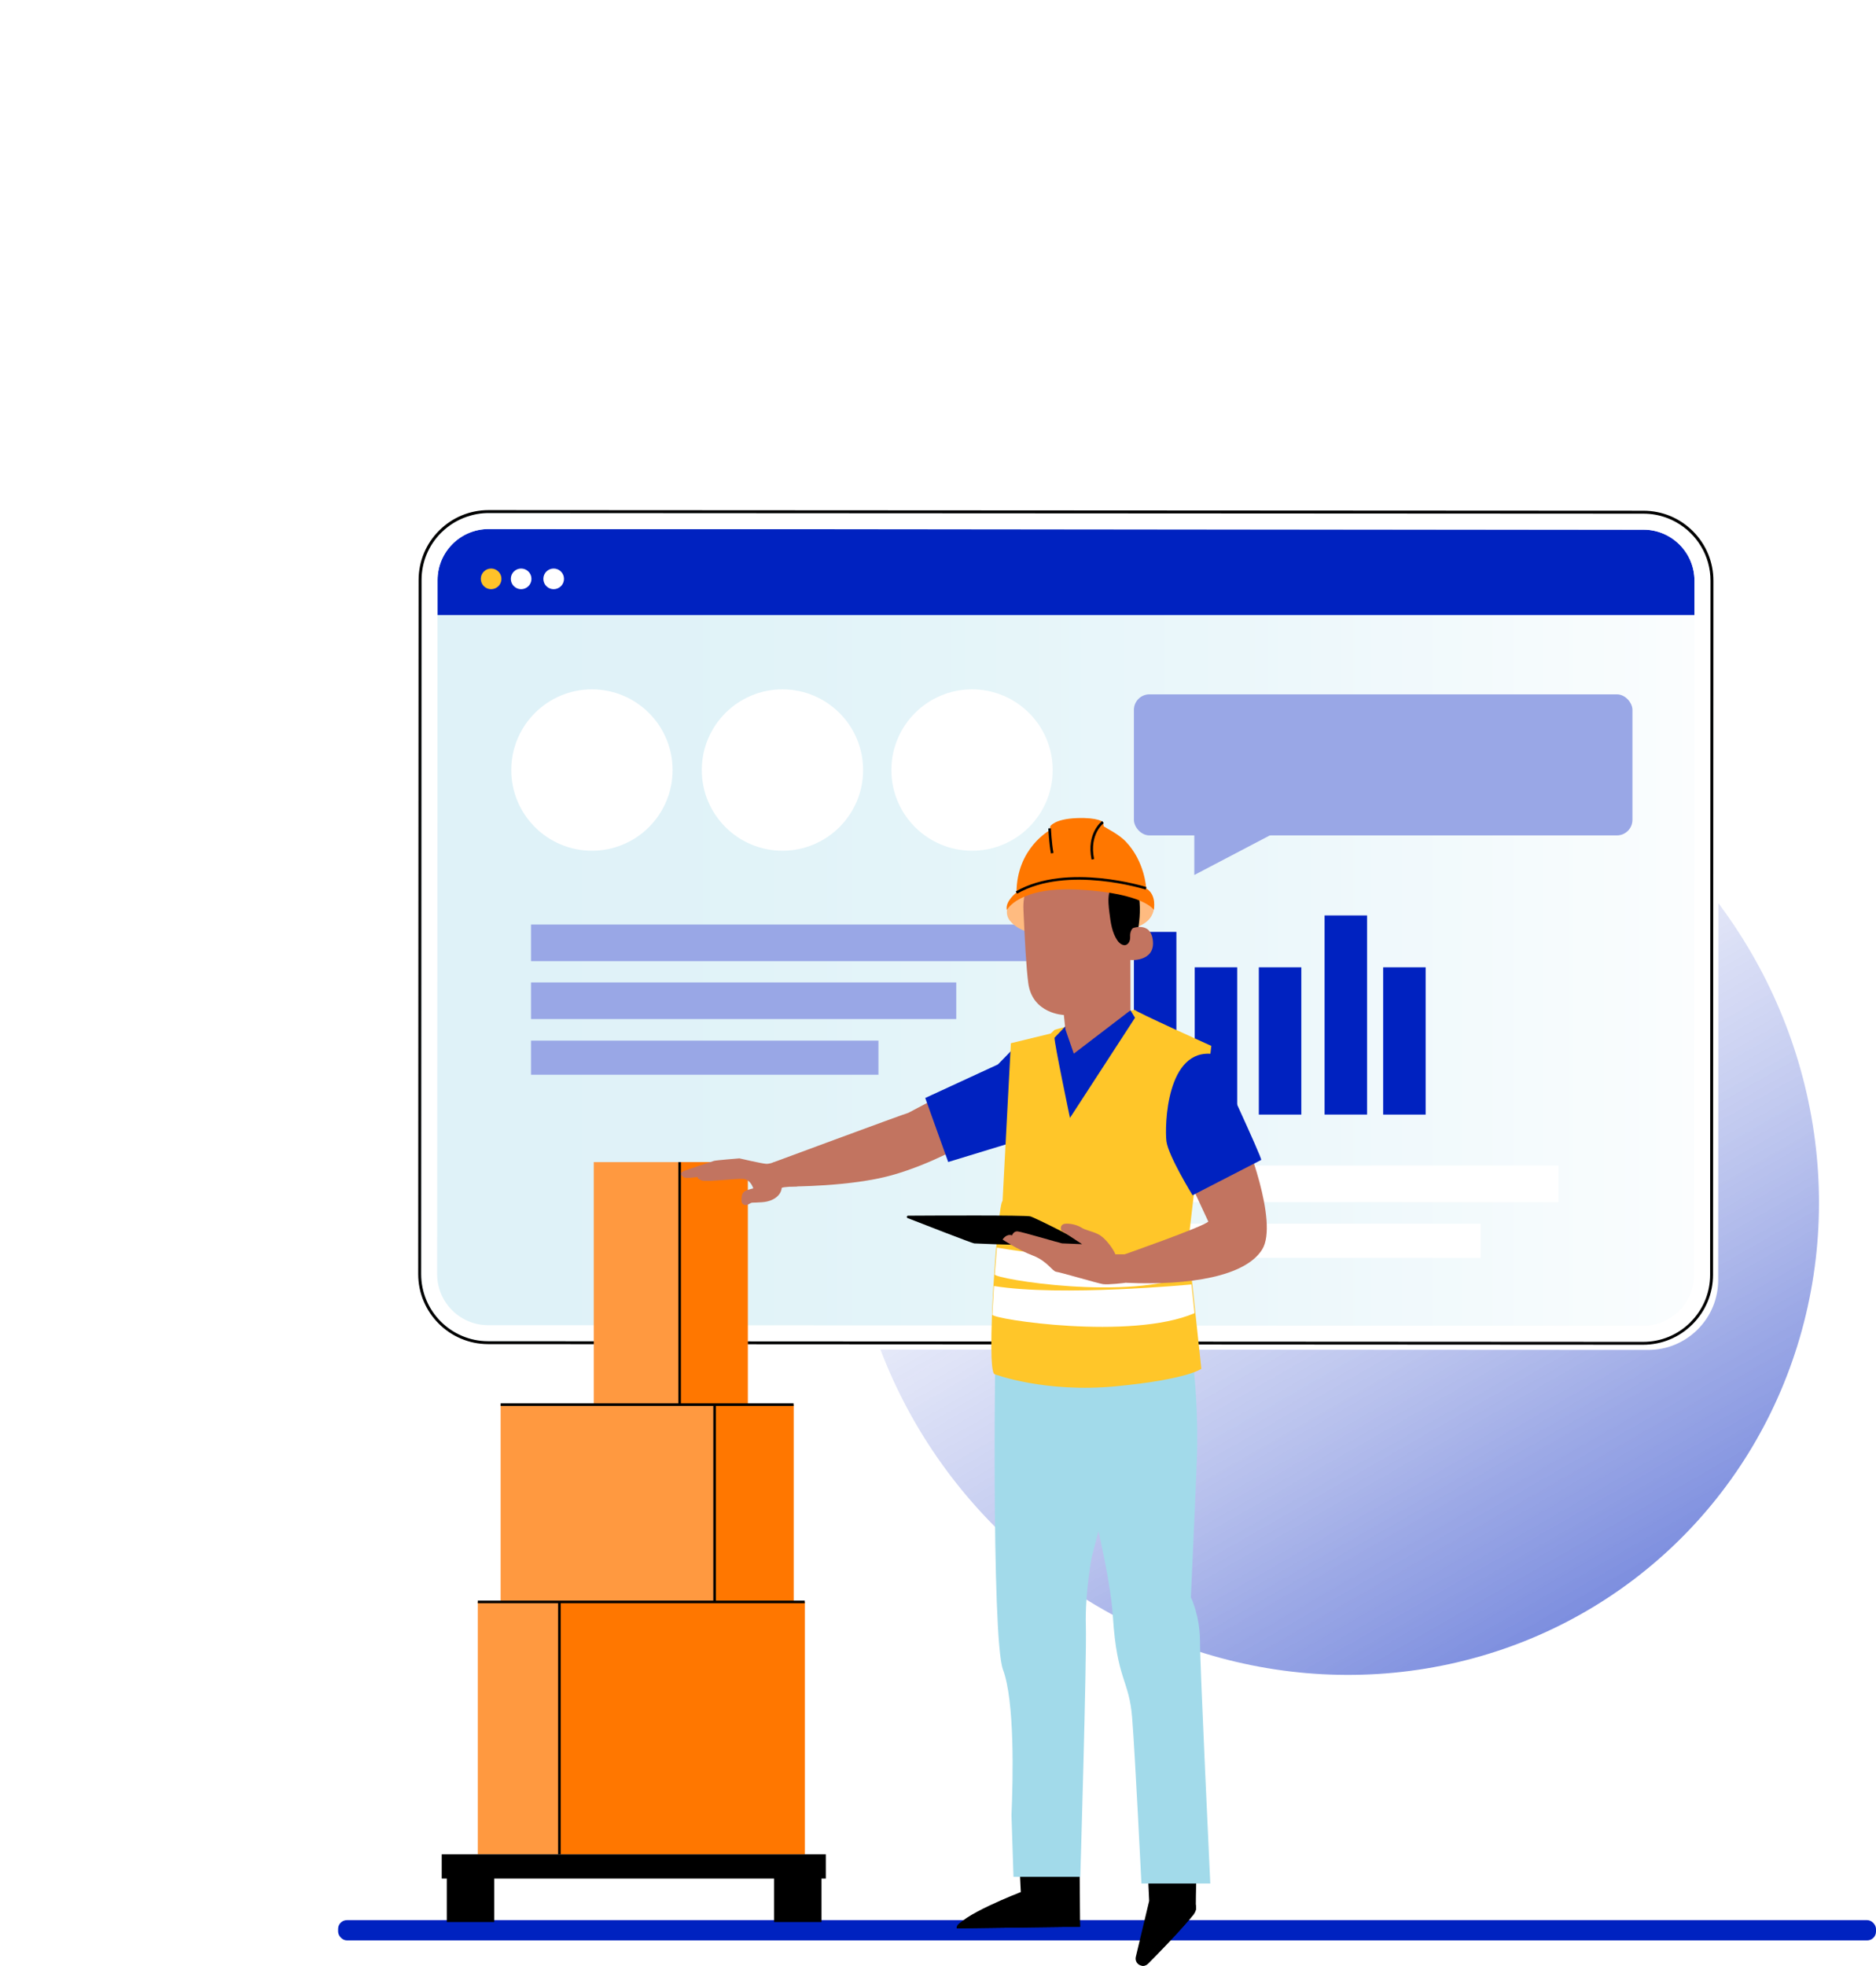 <?xml version="1.0" encoding="UTF-8" standalone="no"?>
<svg
   id="Laag_1"
   viewBox="0 0 725.026 759.467"
   version="1.1"
   width="725.026"
   height="759.467"
   xmlns="http://www.w3.org/2000/svg"
   xmlns:svg="http://www.w3.org/2000/svg">
  <defs
     id="defs42">
    <style
       id="style2">.cls-1,.cls-2{fill:none;}.cls-3{fill:url(#Naamloos_verloop_5);}.cls-4{clip-path:url(#clippath);}.cls-5{fill:#0022c0;}.cls-6,.cls-7{fill:#fff;}.cls-8{fill:#ffc629;}.cls-9{fill:#ffbb80;}.cls-10{fill:#ff9940;}.cls-11{fill:#ffc229;}.cls-12{fill:#f70;}.cls-13{fill:#99a7e6;}.cls-14{fill:#c27460;}.cls-15{fill:#b78876;}.cls-16{fill:#334ecd;}.cls-17{fill:#a2daea;}.cls-18{fill:#281513;}.cls-19{fill:url(#Naamloos_verloop_10);opacity:.51;}.cls-2{stroke:#000;stroke-miterlimit:10;}.cls-20{opacity:.35;}.cls-7{filter:url(#drop-shadow-1);}</style>
    <linearGradient
       id="Naamloos_verloop_10"
       x1="-10931.81"
       y1="-7002.19"
       x2="-10551.11"
       y2="-7002.19"
       gradientTransform="rotate(-76.94,-499.956,-9957.346)"
       gradientUnits="userSpaceOnUse">
      <stop
         offset="0"
         stop-color="#0022c0"
         id="stop4" />
      <stop
         offset=".16"
         stop-color="#203dc7"
         stop-opacity=".87"
         id="stop6" />
      <stop
         offset=".49"
         stop-color="#7385dc"
         stop-opacity=".55"
         id="stop8" />
      <stop
         offset=".97"
         stop-color="#f6f7fc"
         stop-opacity=".03"
         id="stop10" />
      <stop
         offset="1"
         stop-color="#fff"
         stop-opacity="0"
         id="stop12" />
    </linearGradient>
    <filter
       id="drop-shadow-1"
       filterUnits="userSpaceOnUse">
      <feOffset
         dx="2"
         dy="2"
         id="feOffset15" />
      <feGaussianBlur
         result="blur"
         stdDeviation="5"
         id="feGaussianBlur17" />
      <feFlood
         flood-color="#000"
         flood-opacity=".4"
         id="feFlood19" />
      <feComposite
         in2="blur"
         operator="in"
         id="feComposite21"
         result="result1" />
      <feComposite
         in="SourceGraphic"
         in2="result1"
         id="feComposite23" />
    </filter>
    <linearGradient
       id="Naamloos_verloop_5"
       x1="112.22"
       y1="326.06"
       x2="611.5"
       y2="326.06"
       gradientUnits="userSpaceOnUse">
      <stop
         offset="0"
         stop-color="#a2daea"
         id="stop26" />
      <stop
         offset=".2"
         stop-color="#a6dbeb"
         id="stop28" />
      <stop
         offset=".43"
         stop-color="#b4e1ee"
         id="stop30" />
      <stop
         offset=".67"
         stop-color="#caeaf3"
         id="stop32" />
      <stop
         offset=".92"
         stop-color="#eaf6fa"
         id="stop34" />
      <stop
         offset="1"
         stop-color="#f6fbfd"
         id="stop36" />
    </linearGradient>
    <clipPath
       id="clippath">
      <circle
         class="cls-1"
         cx="569.56"
         cy="-170.72"
         r="38.37"
         id="circle39" />
    </clipPath>
  </defs>
  <ellipse
     class="cls-19"
     cx="64.569"
     cy="687.114"
     rx="185"
     ry="190.64"
     transform="rotate(-42.94)"
     id="ellipse44"
     style="fill:url(#Naamloos_verloop_10)" />
  <g
     id="g98"
     transform="translate(50.056,32.245)">
    <g
       id="g66">
      <path
         class="cls-7"
         d="m 604.23,173 c -5.1,-5.11 -11.89,-7.92 -19.11,-7.93 l -446.35,-0.24 h -0.02 c -7.21,0 -14,2.81 -19.1,7.91 -5.11,5.1 -7.92,11.89 -7.93,19.11 L 111.57,460 c 0,14.9 12.11,27.03 27.01,27.04 l 446.35,0.24 h 0.02 c 7.21,0 13.99,-2.81 19.1,-7.91 5.11,-5.1 7.92,-11.89 7.93,-19.11 l 0.15,-268.15 c 0,-7.22 -2.8,-14.01 -7.91,-19.12 z"
         id="path46" />
      <path
         class="cls-6"
         d="m 124.67,473.94 c 3.72,3.73 8.67,5.78 13.94,5.78 l 446.35,0.24 c 10.88,0 19.72,-8.84 19.73,-19.7 l 0.14,-254.89 H 119.04 l -0.14,254.62 c 0,5.27 2.05,10.22 5.77,13.94 z"
         id="path48" />
      <g
         class="cls-20"
         id="g52">
        <rect
           class="cls-3"
           x="112.22"
           y="165.52"
           width="499.28"
           height="321.08"
           rx="26.46"
           ry="26.46"
           id="rect50"
           style="fill:url(#Naamloos_verloop_5)" />
      </g>
      <path
         class="cls-5"
         d="m 604.83,192.11 c 0,-10.87 -8.83,-19.72 -19.7,-19.73 l -446.35,-0.24 h -0.01 c -10.86,0 -19.71,8.84 -19.71,19.7 v 13.53 c 0,0 485.77,0 485.77,0 z"
         id="path54" />
      <path
         class="cls-6"
         d="m 597.81,169.54 c -1.31,-0.74 -2.7,-1.37 -4.14,-1.88 -2.68,-0.94 -5.55,-1.46 -8.55,-1.46 l -446.35,-0.24 h -0.01 c -2.93,0 -5.77,0.51 -8.45,1.44 -3.52,1.21 -6.76,3.18 -9.52,5.84 -0.11,0.1 -0.23,0.19 -0.33,0.3 -4.9,4.89 -7.59,11.39 -7.6,18.31 L 112.71,460 c 0,14.28 11.61,25.91 25.89,25.92 l 446.35,0.24 h 0.02 c 6.91,0 13.41,-2.69 18.3,-7.58 4.89,-4.89 7.59,-11.39 7.6,-18.31 l 0.15,-268.15 c 0,-9.67 -5.32,-18.12 -13.2,-22.57 z m 6.87,290.72 c 0,10.87 -8.85,19.7 -19.73,19.7 L 138.6,479.72 c -5.27,0 -10.22,-2.06 -13.94,-5.78 -3.72,-3.73 -5.77,-8.68 -5.77,-13.94 l 0.14,-254.62 v -13.53 c 0.01,-10.86 8.86,-19.7 19.72,-19.7 h 0.01 l 446.35,0.24 c 10.87,0 19.71,8.85 19.7,19.73 v 13.26 c 0,0 -0.15,254.89 -0.15,254.89 z"
         id="path56" />
      <path
         d="m 604.23,173 c -5.1,-5.11 -11.89,-7.92 -19.11,-7.93 l -446.35,-0.24 h -0.02 c -7.21,0 -14,2.81 -19.1,7.91 -5.11,5.1 -7.92,11.89 -7.93,19.11 L 111.57,460 c 0,14.9 12.11,27.03 27.01,27.04 l 446.35,0.24 h 0.02 c 7.21,0 13.99,-2.81 19.1,-7.91 5.11,-5.1 7.92,-11.89 7.93,-19.11 l 0.15,-268.15 c 0,-7.22 -2.8,-14.01 -7.91,-19.12 z m -0.96,305.58 c -4.89,4.89 -11.39,7.58 -18.3,7.58 h -0.02 L 138.6,485.92 c -14.28,0 -25.9,-11.64 -25.89,-25.92 l 0.15,-268.15 c 0,-6.92 2.7,-13.42 7.6,-18.31 0.11,-0.11 0.22,-0.2 0.33,-0.3 2.75,-2.66 5.99,-4.62 9.52,-5.84 2.69,-0.93 5.53,-1.44 8.45,-1.44 h 0.01 l 446.35,0.24 c 3,0 5.87,0.52 8.55,1.46 1.44,0.51 2.82,1.14 4.14,1.88 7.88,4.45 13.21,12.9 13.2,22.57 l -0.15,268.15 c 0,6.92 -2.7,13.42 -7.6,18.31 z"
         id="path58" />
      <path
         class="cls-11"
         d="m 143.74,191.39 c 0,2.2 -1.78,3.99 -3.99,3.99 -2.21,0 -3.99,-1.79 -3.99,-3.99 0,-2.2 1.79,-3.99 3.99,-3.99 2.2,0 3.99,1.78 3.99,3.99 z"
         id="path60" />
      <path
         class="cls-6"
         d="m 163.92,187.4 c -2.2,0 -3.99,1.78 -3.99,3.99 0,2.21 1.78,3.99 3.99,3.99 2.21,0 3.99,-1.79 3.99,-3.99 0,-2.2 -1.79,-3.99 -3.99,-3.99 z"
         id="path62" />
      <path
         class="cls-6"
         d="m 151.35,187.4 c -2.2,0 -3.99,1.78 -3.99,3.99 0,2.21 1.79,3.99 3.99,3.99 2.2,0 3.99,-1.79 3.99,-3.99 0,-2.2 -1.78,-3.99 -3.99,-3.99 z"
         id="path64" />
    </g>
    <path
       class="cls-6"
       d="m 325.61,296.42 c -4.21,0 -8.29,-0.82 -12.13,-2.45 -3.71,-1.57 -7.04,-3.82 -9.91,-6.68 -2.86,-2.86 -5.11,-6.19 -6.68,-9.91 -1.63,-3.84 -2.45,-7.92 -2.45,-12.13 0,-4.21 0.82,-8.29 2.45,-12.13 1.57,-3.71 3.82,-7.04 6.68,-9.91 2.86,-2.86 6.19,-5.11 9.91,-6.68 3.84,-1.63 7.92,-2.45 12.13,-2.45 4.21,0 8.29,0.82 12.13,2.45 3.71,1.57 7.04,3.82 9.91,6.68 2.86,2.86 5.11,6.19 6.68,9.91 1.63,3.84 2.45,7.92 2.45,12.13 0,4.21 -0.82,8.29 -2.45,12.13 -1.57,3.71 -3.82,7.04 -6.68,9.91 -2.86,2.86 -6.19,5.11 -9.91,6.68 -3.84,1.63 -7.92,2.45 -12.13,2.45 z"
       id="path68" />
    <path
       class="cls-6"
       d="m 178.71,296.42 c -4.21,0 -8.29,-0.82 -12.13,-2.45 -3.71,-1.57 -7.04,-3.82 -9.91,-6.68 -2.86,-2.86 -5.11,-6.2 -6.68,-9.91 -1.63,-3.84 -2.45,-7.93 -2.45,-12.13 0,-4.2 0.82,-8.29 2.45,-12.13 1.57,-3.71 3.82,-7.04 6.68,-9.91 2.86,-2.86 6.2,-5.11 9.91,-6.68 3.84,-1.63 7.93,-2.45 12.13,-2.45 4.2,0 8.29,0.82 12.13,2.45 3.71,1.57 7.04,3.82 9.91,6.68 2.86,2.86 5.11,6.19 6.68,9.91 1.63,3.84 2.45,7.93 2.45,12.13 0,4.2 -0.82,8.29 -2.45,12.13 -1.57,3.71 -3.82,7.04 -6.68,9.91 -2.86,2.86 -6.19,5.11 -9.91,6.68 -3.84,1.63 -7.93,2.45 -12.13,2.45 z"
       id="path70" />
    <path
       class="cls-6"
       d="m 252.34,296.42 c -4.21,0 -8.29,-0.82 -12.13,-2.45 -3.71,-1.57 -7.04,-3.82 -9.91,-6.68 -2.86,-2.86 -5.11,-6.2 -6.68,-9.91 -1.63,-3.84 -2.45,-7.93 -2.45,-12.13 0,-4.2 0.82,-8.29 2.45,-12.13 1.57,-3.71 3.82,-7.04 6.68,-9.91 2.86,-2.86 6.2,-5.11 9.91,-6.68 3.84,-1.63 7.93,-2.45 12.13,-2.45 4.2,0 8.29,0.82 12.13,2.45 3.71,1.57 7.04,3.82 9.91,6.68 2.86,2.86 5.11,6.19 6.68,9.91 1.63,3.84 2.45,7.93 2.45,12.13 0,4.2 -0.82,8.29 -2.45,12.13 -1.57,3.71 -3.82,7.04 -6.68,9.91 -2.86,2.86 -6.2,5.11 -9.91,6.68 -3.84,1.63 -7.93,2.45 -12.13,2.45 z"
       id="path72" />
    <rect
       class="cls-13"
       x="388.17"
       y="236.01"
       width="192.67"
       height="54.49"
       rx="6"
       ry="6"
       id="rect74" />
    <polygon
       class="cls-13"
       points="444.66,288.43 411.51,288.43 411.51,305.8 "
       id="polygon76" />
    <rect
       class="cls-13"
       x="155.17"
       y="324.93"
       width="197.86"
       height="14.15"
       id="rect78" />
    <rect
       class="cls-13"
       x="155.17"
       y="347.3"
       width="164.34"
       height="14.15"
       id="rect80" />
    <rect
       class="cls-13"
       x="155.17"
       y="369.79"
       width="134.27"
       height="13.17"
       id="rect82" />
    <rect
       class="cls-6"
       x="387.9"
       y="418.03"
       width="164.34"
       height="14.15"
       id="rect84" />
    <rect
       class="cls-6"
       x="387.9"
       y="440.52"
       width="134.27"
       height="13.17"
       id="rect86" />
    <rect
       class="cls-5"
       x="388.17"
       y="327.78"
       width="16.42"
       height="70.58"
       id="rect88" />
    <rect
       class="cls-5"
       x="411.67"
       y="341.46"
       width="16.42"
       height="56.9"
       id="rect90" />
    <rect
       class="cls-5"
       x="436.45"
       y="341.46"
       width="16.42"
       height="56.9"
       id="rect92" />
    <rect
       class="cls-5"
       x="484.5"
       y="341.46"
       width="16.42"
       height="56.9"
       id="rect94" />
    <rect
       class="cls-5"
       x="461.86"
       y="321.43"
       width="16.42"
       height="76.92"
       id="rect96" />
  </g>
  <rect
     class="cls-5"
     x="130.666"
     y="741.815"
     width="594.36"
     height="7.83"
     rx="3.41"
     ry="3.41"
     id="rect100" />
  <g
     class="cls-4"
     clip-path="url(#clippath)"
     id="g118"
     transform="translate(50.056,32.245)">
    <g
       id="g116">
      <path
         class="cls-18"
         d="m 579,21.58 h -10.92 l -0.55,12.52 h 23.14 c 0,0 1.23,-3.94 -0.89,-4.57 -3.12,-0.93 -2.22,-0.64 -10.51,-1.2 l -0.28,-6.75 z"
         id="path102" />
      <polygon
         class="cls-15"
         points="567.53,36.25 567.53,34.11 590.67,34.11 590.4,36.25 "
         id="polygon104" />
      <path
         class="cls-18"
         d="m 555.04,21.58 -10.92,-0.94 -0.55,13.46 h 23.14 c 0,0 1.23,-3.94 -0.89,-4.57 -3.12,-0.93 -2.22,-0.64 -10.51,-1.2 l -0.28,-6.75 z"
         id="path106" />
      <polygon
         class="cls-15"
         points="543.57,36.25 543.57,34.11 566.71,34.11 566.44,36.25 "
         id="polygon108" />
      <g
         id="g114">
        <path
           class="cls-16"
           d="m 557.09,22.05 -15.98,-0.93 c 0,0 4.84,-40.1 6.72,-47.38 1.88,-7.28 5.18,-23.43 5.18,-23.43 l 1.79,-32.93 24.56,-5.93 c -0.15,0.04 -3,9.17 -5.74,23.91 -2.35,12.6 -4.55,30.86 -5.66,33.63 z"
           id="path110" />
        <path
           class="cls-16"
           d="m 595.15,-88.55 c 0,0 -4.56,44.24 -5.9,54.38 -1.34,10.13 -7.07,56.68 -7.07,56.68 h -17.31 c 0,0 6.72,-49.91 7.47,-63.33 0.75,-13.42 0.27,-40.53 0.27,-40.53 l 22.73,-7.2"
           id="path112" />
      </g>
    </g>
  </g>
  <g
     id="g220"
     transform="translate(50.056,32.245)">
    <g
       id="g126">
      <rect
         x="122.62"
         y="691.98"
         width="18.33"
         height="18.33"
         id="rect120" />
      <rect
         x="249.1"
         y="691.98"
         width="18.33"
         height="18.33"
         id="rect122" />
      <rect
         x="120.66"
         y="684.13"
         width="148.44"
         height="9.39"
         id="rect124" />
    </g>
    <g
       id="g132">
      <rect
         class="cls-10"
         x="179.44"
         y="416.73"
         width="59.46"
         height="96.13"
         id="rect128" />
      <path
         class="cls-10"
         d="m 238.93,512.89 h -59.52 v -96.18 h 59.52 z m -59.46,-0.05 h 59.41 v -96.08 h -59.41 z"
         id="path130" />
    </g>
    <rect
       class="cls-12"
       x="212.6"
       y="416.73"
       width="26.31"
       height="96.13"
       id="rect134" />
    <g
       id="g200">
      <g
         id="g194">
        <g
           id="g142">
          <path
             class="cls-14"
             d="m 300.99,397.69 c -0.84,0.1 -52.86,19.38 -52.86,19.38 l 7.16,9.08 c 0,0 23.51,0.06 39.26,-4.35 15.75,-4.41 29.49,-12.61 29.49,-12.61 l 20.65,-7.93 -0.82,-26.17 -42.89,22.6 z"
             id="path136" />
          <path
             class="cls-5"
             d="m 307.53,391.96 8.87,24.72 c 0,0 31.58,-9.65 30.47,-9.27 -1.11,0.38 -6.25,-33.6 -6.25,-33.6 0,0 -1.53,1.67 -5,5.17 l -28.1,12.97 z"
             id="path138" />
          <path
             class="cls-14"
             d="m 213.21,421.55 c -0.37,-0.11 -0.02,-0.83 0.74,-1.24 0.76,-0.41 11.02,-3.81 11.95,-4.07 0.93,-0.26 9.82,-0.96 9.82,-0.96 0,0 8.61,2.01 10.38,2.11 0.26,0.01 0.61,-0.02 1.02,-0.09 2.34,-0.41 6.55,-1.99 6.65,-1.98 0.13,0.02 4.34,10.79 4.34,10.79 0,0 -6.02,0.13 -6.06,0.62 -0.24,2.6 -2.84,5.1 -7.42,5.47 -4.58,0.37 -3.74,-0.16 -5.33,0.78 -1.59,0.94 -2.9,-0.15 -2.79,-1.54 0.12,-1.39 -0.19,-3.1 2.28,-3.94 2.47,-0.84 2.4,-0.34 2.12,-1.08 -0.29,-0.74 -1.34,-2.97 -3.67,-3.21 -2.33,-0.24 -14.07,1.24 -16.03,0.6 -1.96,-0.64 -1.67,-1.36 -1.67,-1.36 0,0 -4.23,0.67 -5.13,0.23 -0.9,-0.44 -1.2,-1.11 -1.2,-1.11 z"
             id="path140" />
        </g>
        <g
           id="g148">
          <path
             d="m 343.26,674.18 1.2,24.55 c 0,0 -24.55,9.46 -24.77,14.02 l 47.68,-0.62 -0.3,-38.33 -23.81,0.37 z"
             id="path144" />
          <path
             d="m 367.37,712.14 -0.18,-3.86 -45.65,2.03 c 0,0 -2.11,0.95 -1.85,2.44 l 47.68,-0.62 z"
             id="path146" />
        </g>
        <g
           id="g154">
          <path
             d="m 392.82,675.13 1.25,27.01 -5.17,21.65 c -0.37,1.56 0.65,3.11 2.24,3.38 v 0 c 0.89,0.15 1.78,-0.13 2.42,-0.77 4.03,-4.05 18.79,-19.03 18.59,-21.01 -0.23,-2.28 0.57,-28.58 0.57,-28.58 l -19.89,-1.68 z"
             id="path150" />
          <path
             d="m 391.14,727.16 20.96,-23.6 0.03,1.15 c 0.02,0.99 -0.3,1.96 -0.92,2.73 -1.67,2.06 -6.4,7.64 -17.56,18.96 -0.65,0.66 -1.59,0.95 -2.5,0.77 v 0 z"
             id="path152" />
        </g>
        <g
           id="g160">
          <path
             class="cls-17"
             d="m 363.63,516.71 c 0,1.27 14.87,51.2 16.43,75.74 1.57,24.54 6.26,24.12 7.43,38.93 1.17,14.81 3.59,64.05 3.59,64.05 h 26.61 c 0,0 -3.98,-83.94 -3.98,-93.67 0,-9.73 -3.52,-16.93 -3.52,-16.93 0,0 1.96,-43.16 2.35,-54.16 0.39,-11 0,-34.7 -4.3,-52.47 -4.3,-17.77 -0.78,-14.81 -0.78,-14.81 l -49.3,7.62 5.48,45.7 z"
             id="path156" />
          <path
             class="cls-17"
             d="m 334.9,475.62 c -0.38,3.01 -1.91,124.88 2.67,137.15 4.57,12.27 3.9,41.89 3.29,56.28 l 0.77,23.79 h 25.82 c 0,0 2.53,-84.3 2.15,-96.99 -0.38,-12.69 2.29,-26.66 2.29,-26.66 l 6.86,-26.24 1.88,-75.5 h -44.58 l -1.14,8.17 z"
             id="path158" />
        </g>
        <g
           id="g170">
          <path
             class="cls-8"
             d="m 414.23,496.56 -5.15,-48.16 9.01,-76.58 c 0,0 -29.79,-13.41 -29.49,-13.89 0.3,-0.48 -29.92,7.22 -31.11,7.7 l -1.46,1.41 -15.41,3.75 -3.21,61.01 c -1.79,-0.06 -6.62,65.67 -3.07,66.85 0,0 19.3,7.37 47.2,4.65 27.9,-2.73 32.68,-6.75 32.68,-6.75 z"
             id="path162" />
          <path
             class="cls-6"
             d="m 333.46,475.67 c 0,1.74 53.45,9.98 78.15,-0.59 l -1.19,-11.1 c 0,0 -50.67,4.83 -76.33,0.6 z"
             id="path164" />
          <path
             class="cls-6"
             d="m 334.38,460.12 c 0,1.74 51.91,10.43 76.37,-0.14 l -1.28,-11.14 c -26.53,5.86 -48.87,5.16 -74.25,0.92 l -0.83,10.36 z"
             id="path166" />
          <path
             class="cls-5"
             d="m 357.49,368.65 c -0.12,2.04 5.97,30.99 5.97,30.99 l 25.14,-38.69 -1.74,-2.86 -25.04,6.01 -4.33,4.56 z"
             id="path168" />
        </g>
        <g
           id="g186">
          <path
             class="cls-9"
             d="m 339.73,317.41 c 0.72,-1.5 1.5,-2.6 2.97,-3.35 13.19,-6.66 28.83,-7.13 43.2,-3.75 3.73,0.88 7.75,2.27 9.7,5.61 l 0.04,0.23 c 0.88,2.21 -0.08,5.16 -1.7,6.88 -1.62,1.72 -3.86,2.7 -6.09,3.47 -10.59,3.68 -22.1,3.61 -33.26,2.56 -2.62,-0.25 -5.25,-0.55 -7.76,-1.36 -2.5,-0.81 -4.9,-2.17 -6.57,-4.22 -1.42,-1.74 -1.51,-4.04 -0.54,-6.07 z"
             id="path172" />
          <g
             id="g182">
            <path
               d="m 387.61,336.7 c 1.21,-4.83 2.4,-9.7 2.76,-14.67 0.36,-4.97 -0.14,-10.09 -2.2,-14.63 -0.31,-0.69 -2.88,-5.27 -3.62,-5.15 -0.53,0.09 1.15,4.42 0.91,4.9 -2.28,4.62 -2.61,10.01 -1.85,15.11 0.77,5.09 2.15,9.63 3.99,14.44"
               id="path174" />
            <path
               class="cls-14"
               d="m 345.47,319.11 c -0.49,-11.63 8.04,-21.68 19.59,-23.11 l 1.15,-0.14 c 12.47,-0.8 20.12,9.34 20.57,21.83 l 0.07,40.38 -21.91,16.75 v 0 l -3.26,-9.44 c 0,0 -0.58,-5.5 -0.59,-5.5 0,0 -12.13,-0.39 -13.74,-12.27 -0.78,-5.74 -1.42,-17.69 -1.88,-28.51 z"
               id="path176" />
            <path
               class="cls-14"
               d="m 386.9,326.63 c 0.19,-0.11 7.88,-3.43 8.62,4.74 0.74,8.17 -9.16,7.41 -9.2,7.17 -0.04,-0.23 0.58,-11.92 0.58,-11.92 z"
               id="path178" />
            <path
               d="m 349.65,305.14 c -1.38,-0.62 2.24,-5.23 5.37,-6.97 4.73,-2.63 12.12,-4.62 16.76,-3.71 5.58,1.1 10.34,3.44 13.48,8.18 3.15,4.74 4.65,10.44 4.95,16.12 0.09,1.73 0.06,3.55 -0.74,5.09 -0.99,1.9 -3.09,3.22 -2.79,5.7 0.11,0.91 -0.07,1.85 -0.64,2.56 -1.36,1.71 -3.32,0.37 -4.28,-1.06 -2.06,-3.05 -2.57,-6.86 -3.03,-10.52 -0.33,-2.6 -0.65,-5.25 -0.12,-7.82 0.29,-1.4 0.83,-2.74 1.04,-4.14 0.21,-1.41 0.04,-2.97 -0.91,-4.03 -0.16,-0.17 -0.41,-0.38 -0.72,-0.62 -2.48,-1.84 -5.77,-2.18 -8.59,-0.92 -4.47,2.01 -12.13,5.08 -14.31,3.69 -3.14,-2.01 -3.96,-3.41 -3.96,-3.41 l -1.48,1.85 z"
               id="path180" />
          </g>
          <path
             class="cls-12"
             d="m 339.08,319.32 c 0,0 4.57,-9.24 28.25,-7.85 24.84,1.45 28.52,7.78 28.52,7.78 0,0 1.28,-5.74 -2.94,-8.29 0,0 -0.45,-10.39 -7.99,-18.19 -2.7,-2.79 -7.42,-5.05 -8.42,-5.77 l -0.25,-1.64 c 0,0 -1.85,-1.87 -10.19,-1.54 -8.62,0.34 -10.19,3.14 -10.19,3.14 l -0.11,1.48 c 0,0 -12.9,6.93 -12.95,24.1 0,0 -4.49,3.4 -3.75,6.78 z"
             id="path184" />
        </g>
        <g
           id="g192">
          <path
             class="cls-14"
             d="m 383.18,452.85 c 0,0 32.21,-11.27 33.74,-13.17 l -10.11,-21.76 c 0,0 22.84,-12.22 23.5,-11.82 0.66,0.4 13.94,33.86 7.44,44.35 -6.51,10.49 -28.22,13.96 -52.25,12.9 l -2.57,-0.17 0.24,-10.34 z"
             id="path188" />
          <path
             class="cls-5"
             d="m 419.05,375 c 0,0 18.87,40.46 18.31,40.88 l -26.52,13.65 c 0,0 -9.39,-15.23 -10.1,-20.87 -0.7,-5.63 -0.14,-36.34 18.31,-33.66 z"
             id="path190" />
        </g>
      </g>
      <path
         d="m 300.89,437.42 c -0.53,0 -0.67,0.74 -0.17,0.93 6.6,2.58 24.87,9.68 25.72,9.78 1.04,0.12 44.3,1.65 43.5,0.7 -0.8,-0.95 -19.72,-10.56 -21.81,-11.14 -1.8,-0.5 -37.37,-0.33 -47.24,-0.27 z"
         id="path196" />
      <path
         class="cls-14"
         d="m 360.12,443.15 c 0,0 -0.71,-1.67 0.64,-2.38 1.35,-0.71 5.15,0 7.01,1.19 1.87,1.19 3.99,1.32 6.69,2.67 2.7,1.35 5.79,5.72 6.56,7.72 h 7.2 l -3.47,11.02 c 0,0 -6.5,0.81 -8.55,0.49 -2.06,-0.32 -16.4,-4.57 -18.01,-4.76 -1.61,-0.19 -3.41,-4.12 -9.13,-6.3 -5.72,-2.19 -11.64,-6.17 -11.64,-6.17 0,0 1.41,-2.38 3.67,-1.61 0,0 0.51,-1.67 2.12,-1.54 1.61,0.13 16.79,4.63 17.17,4.63 0.38,0 7.78,0.32 7.78,0.32 l -8.04,-5.27 z"
         id="path198" />
    </g>
    <rect
       class="cls-10"
       x="134.6"
       y="586.63"
       width="126.36"
       height="97.46"
       transform="rotate(180,197.775,635.355)"
       id="rect202" />
    <rect
       class="cls-10"
       x="143.43"
       y="510.41"
       width="113.2"
       height="75.95"
       id="rect204" />
    <rect
       class="cls-12"
       x="166.14"
       y="586.63"
       width="94.82"
       height="97.46"
       id="rect206" />
    <rect
       class="cls-12"
       x="226.12"
       y="510.41"
       width="30.52"
       height="75.95"
       id="rect208" />
    <polyline
       class="cls-2"
       points="134.6 586.63 166.14 586.63 260.95 586.63"
       id="polyline210" />
    <polyline
       class="cls-2"
       points="143.43 510.41 226.12 510.41 256.63 510.41"
       id="polyline212" />
    <line
       class="cls-2"
       x1="212.6"
       y1="416.73"
       x2="212.6"
       y2="510.41"
       id="line214" />
    <line
       class="cls-2"
       x1="226.12"
       y1="510.41"
       x2="226.12"
       y2="586.36"
       id="line216" />
    <line
       class="cls-2"
       x1="166.14"
       y1="586.63"
       x2="166.14"
       y2="684.09"
       id="line218" />
  </g>
  <path
     class="cls-2"
     d="m 405.636,320.015 c 0,0 0.33,6.13 1.02,9.61"
     id="path222" />
  <path
     class="cls-2"
     d="m 426.266,317.595 c 0,0 -5.98,4.38 -3.91,14.39"
     id="path224" />
  <path
     class="cls-2"
     d="m 442.926,343.195 c 0,0 -30.4,-9.64 -50.11,1.63"
     id="path226" />
</svg>
